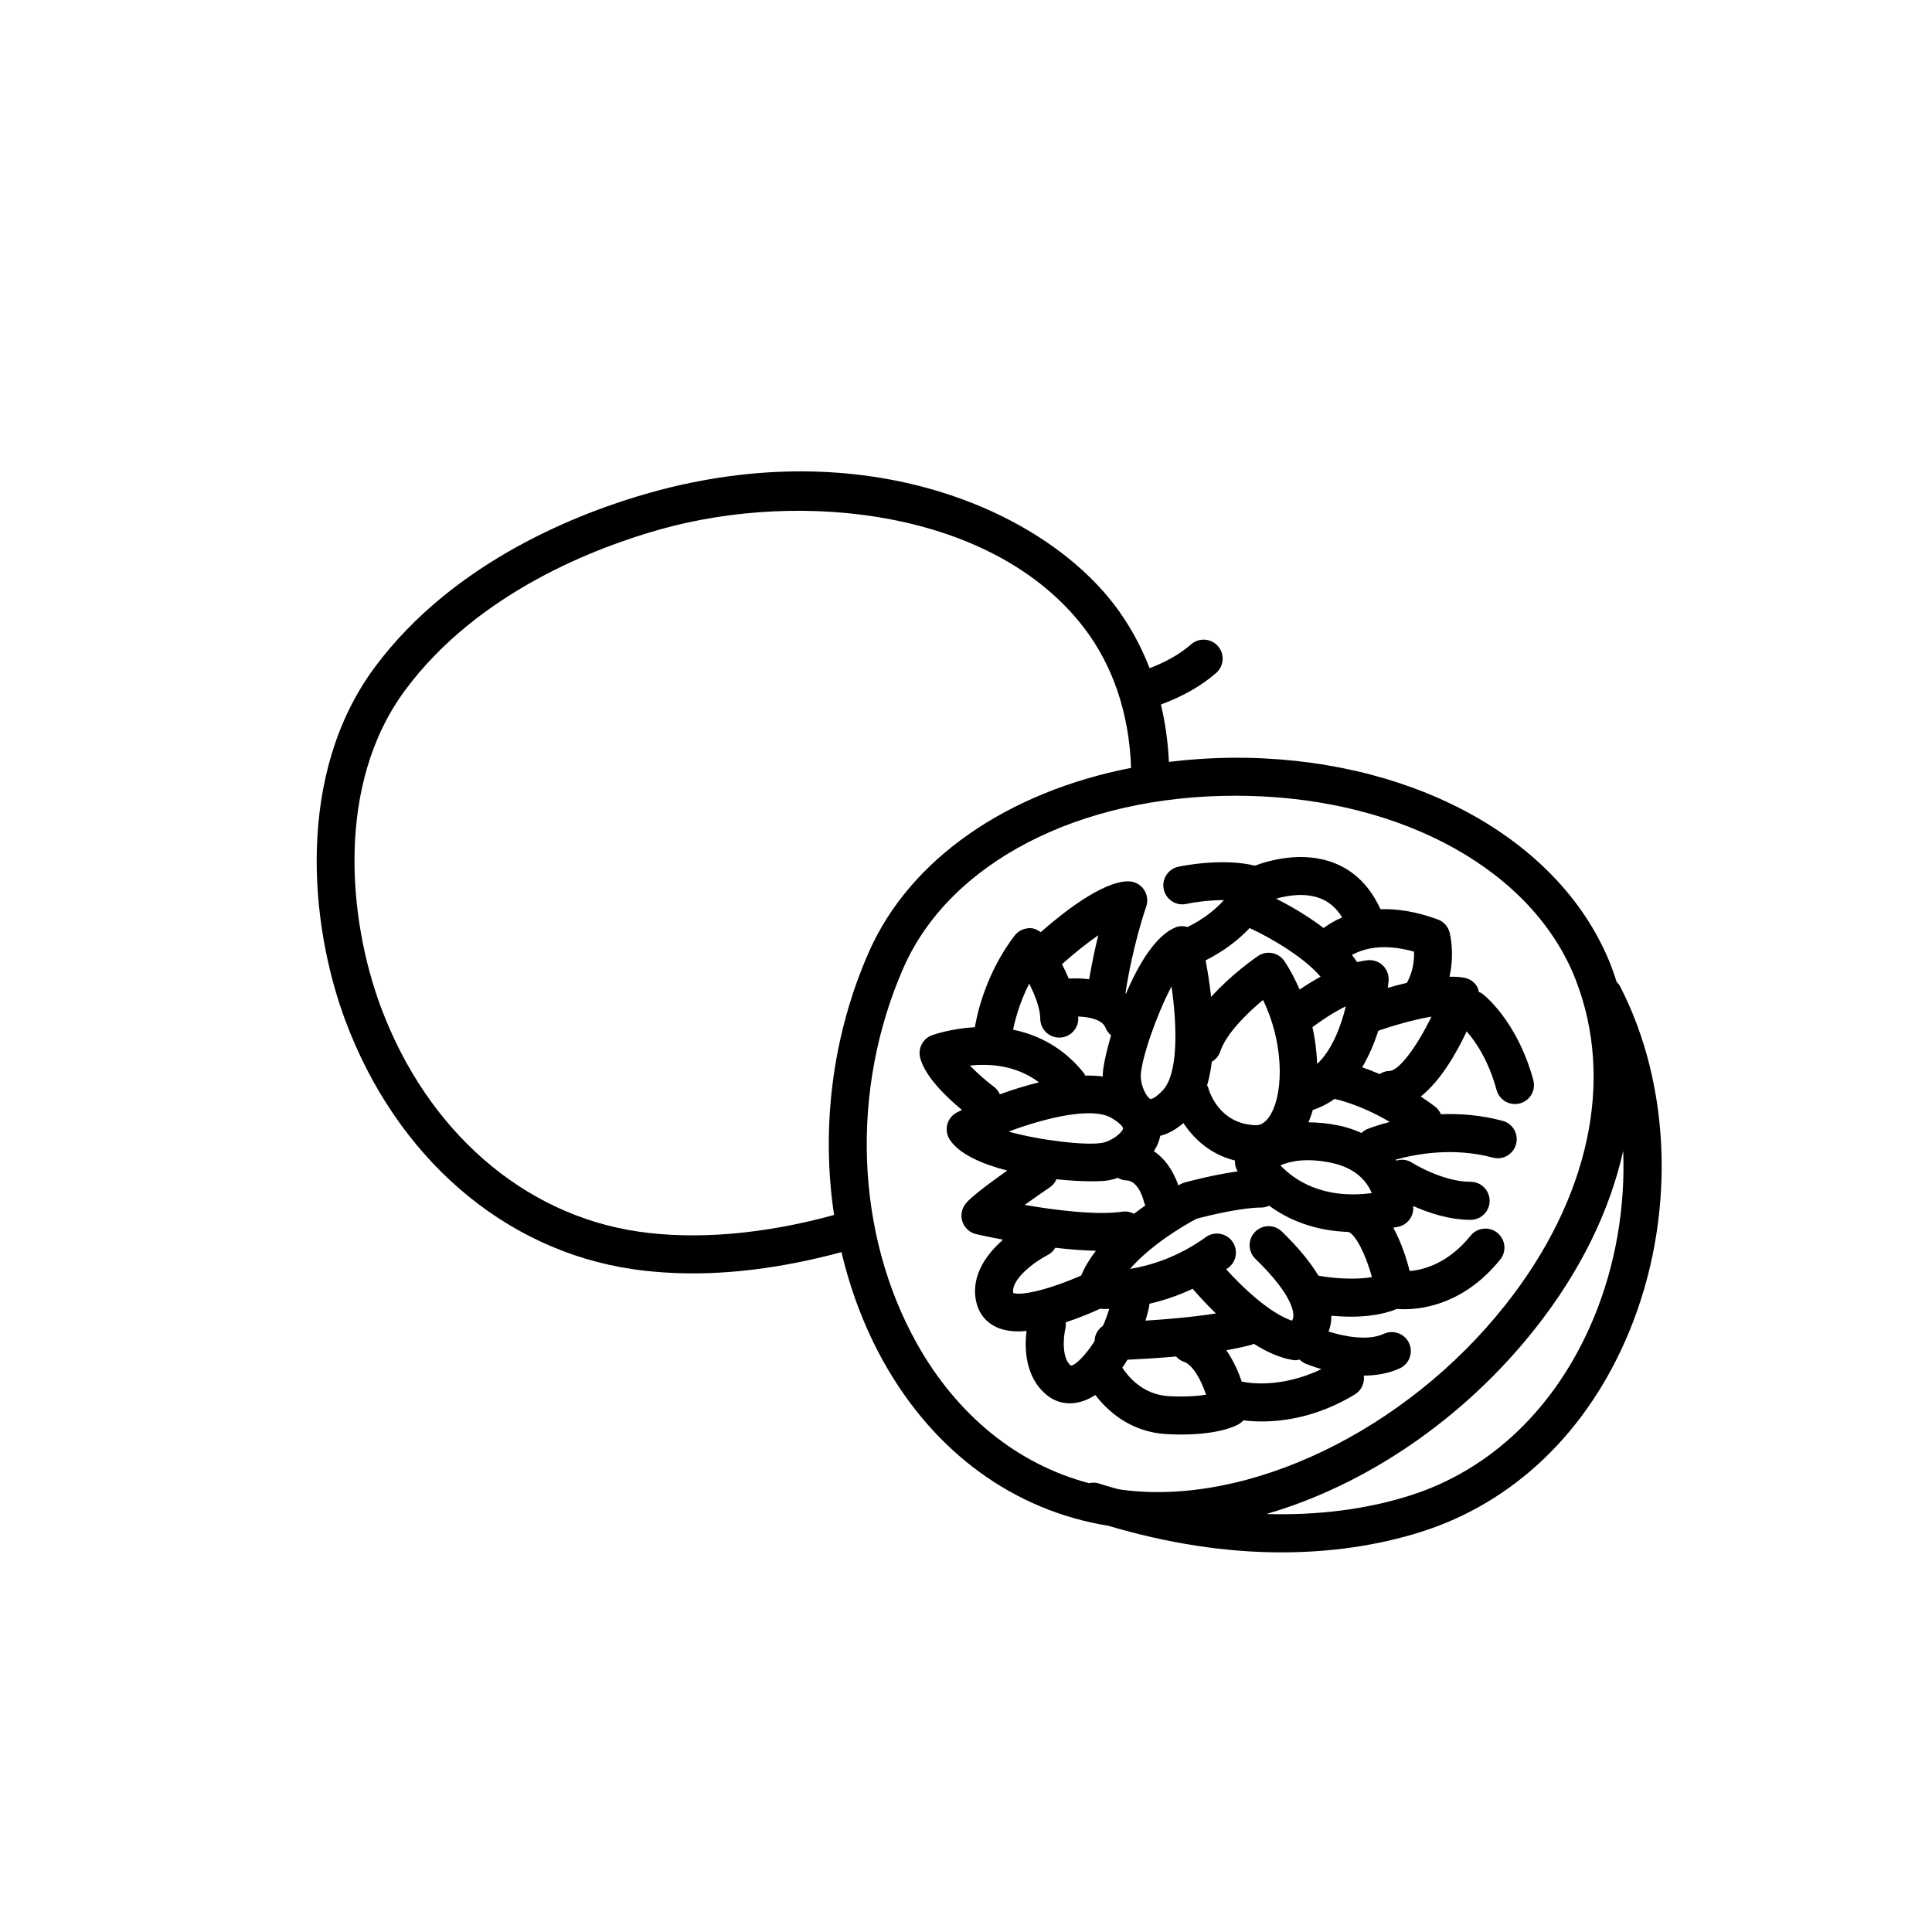 <?xml version="1.0" encoding="UTF-8"?>
<!-- Uploaded to: ICON Repo, www.svgrepo.com, Generator: ICON Repo Mixer Tools -->
<svg fill="#000000" width="800px" height="800px" version="1.1" viewBox="144 144 512 512" xmlns="http://www.w3.org/2000/svg">
 <g>
  <path d="m434.27 513.68c3 3.93 9.047 9.832 18.891 10.371 1.406 0.078 2.727 0.113 3.957 0.113 9.816 0 14.27-2.231 15.141-2.727 0.484-0.281 0.902-0.633 1.258-1.039 1.219 0.156 2.84 0.305 4.848 0.305 5.969 0 15-1.27 24.695-7.168 1.766-1.074 2.621-3.059 2.363-4.984 3.188-0.016 6.496-0.527 9.531-1.922 2.527-1.168 3.629-4.164 2.465-6.688-1.168-2.527-4.156-3.633-6.688-2.465-4.285 1.988-10.801 0.625-14.648-0.605 0.184-0.512 0.367-1.023 0.488-1.605 0.172-0.84 0.254-1.707 0.262-2.582 1.566 0.145 3.371 0.25 5.297 0.25 3.969 0 8.363-0.527 12.07-2.055 0.543 0.043 1.168 0.078 1.934 0.078 5.473 0 16.145-1.684 25.43-13.156 1.75-2.16 1.418-5.332-0.746-7.086-2.16-1.746-5.332-1.418-7.086 0.746-5.969 7.375-12.426 9.066-16.156 9.371-0.812-3.219-2.199-7.582-4.352-11.484 0.488-0.102 0.941-0.145 1.438-0.262 2.269-0.543 3.871-2.566 3.871-4.898 0-0.176-0.043-0.41-0.051-0.594 3.981 1.777 9.52 3.676 15.246 3.676 2.781 0 5.039-2.254 5.039-5.039 0-2.785-2.254-5.039-5.039-5.039-7.434 0-15.34-4.945-15.559-5.082-1.277-0.82-2.769-0.941-4.121-0.543-0.062-0.082-0.141-0.164-0.203-0.242 5.18-1.457 15.219-3.387 25.75-0.551 2.707 0.723 5.453-0.871 6.176-3.559s-0.867-5.453-3.555-6.176c-5.766-1.555-11.367-1.949-16.363-1.758-0.328-0.723-0.766-1.402-1.438-1.922-1.312-1.02-2.609-1.914-3.898-2.773 5.211-4.129 9.387-11.355 12.16-17.258 2.195 2.488 5.723 7.434 7.934 15.543 0.613 2.242 2.641 3.715 4.859 3.715 0.438 0 0.887-0.055 1.328-0.176 2.691-0.727 4.273-3.496 3.543-6.18-4.32-15.848-13.211-22.66-13.586-22.941-0.262-0.195-0.566-0.266-0.848-0.402-0.113-0.461-0.188-0.934-0.43-1.359-0.754-1.301-2.047-2.195-3.523-2.441-1.168-0.195-2.465-0.266-3.832-0.246 1.449-6.332 0.102-11.5 0.027-11.777-0.43-1.574-1.594-2.844-3.125-3.406-5.867-2.148-10.91-2.848-15.191-2.711-2.723-5.973-6.82-10.133-12.297-12.258-8.395-3.258-17.305-0.648-20.969 0.719-8.605-2.082-19.059 0.023-20.309 0.289-2.719 0.59-4.445 3.273-3.856 5.992 0.59 2.723 3.293 4.461 5.992 3.856 1.789-0.391 5.785-1.008 9.84-1.008h0.117c-2.121 2.348-5.246 4.992-9.637 7.125-1.027-0.277-2.102-0.324-3.106 0.07-5.242 2.066-9.816 9.605-13.215 17.59-0.051-0.039-0.086-0.094-0.137-0.137 1.898-12.574 5.449-22.805 5.488-22.914 0.543-1.539 0.301-3.254-0.641-4.586-0.945-1.332-2.477-2.125-4.109-2.125-6.887 0-17.523 8.48-23.199 13.477-0.828-0.609-1.762-1.055-2.816-1.074-1.66 0.02-3.125 0.703-4.098 1.977-7.402 9.684-9.836 20.188-10.539 24.27-6.297 0.367-10.898 1.973-11.332 2.125-2.426 0.879-3.789 3.453-3.168 5.957 1.277 5.094 7.25 10.688 11.094 13.863-0.539 0.25-0.992 0.469-1.242 0.59-1.305 0.633-2.269 1.805-2.648 3.207-0.379 1.402-0.133 2.902 0.672 4.109 2.535 3.805 8.496 6.414 15.203 8.148-9.777 6.914-10.855 8.496-11.285 9.145-0.918 1.379-1.102 3.113-0.492 4.656 0.613 1.535 1.938 2.676 3.551 3.051 0.336 0.078 3.09 0.707 7.121 1.465-4.879 4.269-8.887 10.301-6.918 17.207 0.777 2.715 2.648 4.856 5.273 6.027 1.699 0.758 3.699 1.074 5.848 1.074 0.652 0 1.336-0.074 2.012-0.133-0.535 4.422-0.496 12.43 5.586 17.16 1.734 1.348 3.742 2.035 5.875 2.035 1.273 0 2.586-0.246 3.91-0.738 0.961-0.352 1.914-0.863 2.867-1.477zm25.801-28.145c1.473 1.723 3.602 4.07 6.156 6.535-6.09 0.98-13.211 1.57-18.672 1.914 0.406-1.32 0.762-2.656 1.027-4 0.031-0.164-0.016-0.316 0-0.477 3.492-0.797 7.367-2.027 11.488-3.973zm-6.356 28.461c-7.098-0.395-11.031-5.586-12.285-7.562 0.477-0.668 0.926-1.379 1.371-2.098 3.059-0.137 7.738-0.398 12.875-0.855 0.559 0.602 1.211 1.121 2.043 1.398 2.426 0.809 4.574 4.82 5.91 8.734-2.203 0.355-5.449 0.613-9.914 0.383zm19.848-3.785c-0.156-0.039-0.305 0.004-0.461-0.02-0.898-2.613-2.234-5.652-4.129-8.375 2.426-0.414 4.719-0.887 6.703-1.438 0.211-0.059 0.363-0.203 0.555-0.285 3.324 2.106 6.836 3.734 10.32 4.316 0.277 0.043 0.555 0.07 0.828 0.07 0.344 0 0.672-0.113 1.008-0.188 0.449 0.453 0.984 0.832 1.605 1.098 0.445 0.188 2.012 0.809 4.195 1.445-11.191 5.387-20.172 3.488-20.625 3.375zm19.98-28.121c-0.043-0.012-0.086 0.012-0.133 0-2.184-3.637-5.367-7.519-9.703-11.719-2.004-1.945-5.188-1.891-7.125 0.109-1.938 2.004-1.883 5.191 0.113 7.125 10.09 9.777 10.223 14.371 10.023 15.547-0.059 0.344-0.188 0.625-0.34 0.848-5.637-1.93-12.609-8.266-17.438-13.645 0.168-0.113 0.328-0.203 0.496-0.32 2.258-1.625 2.769-4.773 1.145-7.031s-4.777-2.773-7.031-1.145c-7.426 5.348-14.738 7.543-20.082 8.414 5.231-6.031 13.598-11.199 17.672-13.309 3.473-0.93 12.043-2.953 17.105-2.953 0.754 0 1.453-0.191 2.098-0.488 5.019 3.695 11.988 6.668 21.004 6.953 1.941 0.738 4.582 5.949 6.234 11.965-4.461 0.789-10.492 0.305-14.039-0.352zm-82.25-38.211c10.281-3.836 22.148-6.527 27.188-3.652 2.734 1.559 3.172 2.68 3.144 2.832-0.188 1.086-2.941 3.332-5.543 3.809-4.352 0.781-16.703-0.699-24.789-2.988zm38.504 5.195c0.801-1.23 1.398-2.59 1.688-4.074 1.855-0.453 3.934-1.477 6.133-3.387 2.715 4.137 7.094 8.305 13.656 9.938-0.039 0.867 0.121 1.746 0.535 2.547 0.055 0.102 0.145 0.227 0.203 0.328-6.727 0.93-13.664 2.844-14.051 2.945-0.309 0.09-0.613 0.207-0.902 0.348-0.168 0.082-0.449 0.227-0.789 0.402-1.555-4.441-3.941-7.344-6.473-9.047zm17.559-26.371c1.586-4.758 7.047-10.125 11.359-13.707 5.332 10.902 5.621 23.93 2.102 30.207-1.746 3.106-3.598 3.012-4.293 2.981-9.5-0.453-12.062-8.926-12.332-9.93-0.059-0.23-0.211-0.41-0.301-0.621 0.586-1.973 0.984-4.082 1.246-6.269 1-0.582 1.828-1.473 2.219-2.66zm33.301-12.02c-1.305 5.352-3.676 11.602-7.59 15.277-0.137-3.203-0.508-6.477-1.258-9.742 2.367-1.801 5.609-3.945 8.848-5.535zm6.871 49.496c-13.145 1.738-20.648-3.582-24.203-7.344 2.562-1.133 6.867-2.051 13.477-0.68 6.641 1.383 9.5 5.074 10.727 8.023zm-1.195-16.953c-0.59 0.246-1.086 0.609-1.52 1.027-1.785-0.801-3.723-1.496-5.957-1.965-2.981-0.621-5.656-0.855-8.094-0.859 0.43-1.055 0.82-2.117 1.129-3.266 2.133-0.703 4.055-1.699 5.766-2.941 0.348 0.07 6.766 1.422 14.641 6.102-3.512 0.906-5.719 1.797-5.965 1.902zm5.856-15.406c-0.965 0-1.816 0.344-2.586 0.816-1.707-0.734-3.262-1.332-4.621-1.789 1.867-3.141 3.258-6.5 4.273-9.684 3.769-1.324 9.324-2.938 14.102-3.75-3.91 8.043-8.664 14.406-11.168 14.406zm4.715-23.484c-0.023 0.039-0.016 0.082-0.039 0.121-1.812 0.43-3.539 0.887-5.086 1.332 0.137-1.047 0.199-1.758 0.211-1.918 0.113-1.465-0.422-2.914-1.461-3.949-1.039-1.043-2.492-1.555-3.945-1.461-0.965 0.074-1.949 0.285-2.934 0.508-0.418-0.645-0.875-1.277-1.367-1.902 3.012-1.656 8.301-3.191 16.449-0.867 0.082 2.047-0.172 5.102-1.828 8.137zm-23.008-22.258c2.383 0.926 4.293 2.59 5.785 5.043-2 0.859-3.633 1.863-4.914 2.809-4.562-3.473-9.43-6.18-12.578-7.777 2.996-0.848 7.652-1.648 11.707-0.074zm-18.734 7.863c5.652 2.582 14.52 7.832 18.801 12.895-2.098 1.152-3.977 2.328-5.539 3.406-1.168-2.641-2.469-5.211-4.051-7.543-0.754-1.105-1.914-1.871-3.227-2.121-1.312-0.254-2.676 0.031-3.781 0.789-1.023 0.699-7.129 4.969-12.402 10.824-0.414-3.719-0.965-7.066-1.469-9.688 5.086-2.535 8.902-5.629 11.668-8.562zm-20.703 15.484c1.578 10.859 1.707 23.031-2.156 27.336-2.09 2.328-3.305 2.543-3.434 2.477-1.02-0.41-2.637-3.57-2.551-6.219 0.141-4.426 4.207-16.176 8.141-23.594zm-21.82-1.922c-1.867-0.234-3.691-0.254-5.414-0.172-0.562-1.344-1.172-2.609-1.789-3.809 3.168-2.84 6.594-5.566 9.633-7.676-0.844 3.367-1.707 7.348-2.43 11.656zm-15.887 1.164c1.566 3.129 2.926 6.637 2.926 9.266 0 2.785 2.254 5.039 5.039 5.039 2.781 0 5.039-2.254 5.039-5.039 0-0.176-0.047-0.367-0.051-0.547 3.086 0.113 6.449 0.832 7.281 3 0.312 0.812 0.844 1.457 1.461 1.984-1.352 4.609-2.144 8.477-2.203 10.32-0.008 0.188 0.02 0.398 0.02 0.594-1.504-0.191-3.062-0.277-4.672-0.242-0.121-0.211-0.176-0.441-0.328-0.641-5.578-6.977-12.375-10.211-18.785-11.52 0.523-2.574 1.715-7.184 4.273-12.215zm-9.246 27.426c-2.172-1.633-4.574-3.75-6.473-5.699 5.078-0.574 12.227-0.152 18.301 4.434-3.68 0.906-7.215 2.035-10.352 3.18-0.34-0.723-0.793-1.402-1.477-1.914zm25.887 24.961c1.969 0 3.531-0.098 4.496-0.277 0.727-0.133 1.52-0.359 2.324-0.633 0.73 0.391 1.52 0.668 2.383 0.676 0.527 0.004 3.234 0.309 4.652 5.984 0.059 0.242 0.195 0.434 0.289 0.66-0.98 0.68-1.984 1.402-3.012 2.188-0.895-0.441-1.879-0.707-2.926-0.566-6.863 1.047-17.898-0.379-26.062-1.77 2.191-1.57 4.578-3.238 6.801-4.754 0.773-0.527 1.273-1.258 1.645-2.051 3.551 0.375 6.832 0.543 9.41 0.543zm-20.871 29.609c-0.656-3.75 5.996-8.496 9.234-10.137 0.852-0.43 1.453-1.105 1.926-1.859 3.586 0.418 7.262 0.723 10.742 0.801-1.578 2.051-2.926 4.234-3.898 6.543-7.418 3.348-15.594 5.492-18.004 4.652zm15.289 19.246c-2.438-1.898-2.043-7.438-1.465-9.832 0.137-0.551 0.117-1.098 0.07-1.637 3.688-1.211 6.93-2.602 9.055-3.59 0.488 0.023 1.043 0.043 1.734 0.043 0.219 0 0.512-0.02 0.746-0.02-0.473 1.578-1.027 3.09-1.664 4.481-1.312 0.906-2.199 2.348-2.211 4.051-2.484 3.93-5.144 6.422-6.266 6.504z"/>
  <path d="m573.25 405.24c-0.211-0.402-0.527-0.699-0.82-1.02-0.457-1.406-0.914-2.812-1.453-4.203-12.641-32.531-50.414-54.195-96.23-55.184-7.195-0.148-14.188 0.266-20.969 1.082-0.25-5.258-0.961-10.344-2.121-15.211 5.781-2.144 10.723-4.93 14.641-8.367 2.094-1.836 2.301-5.019 0.469-7.109-1.832-2.09-5.023-2.301-7.109-0.469-3.332 2.918-7.375 4.93-11 6.32-2.379-6.121-5.512-11.812-9.445-16.926-19.516-25.383-66.301-45.465-122.92-29.59-18.203 5.106-51.887 17.898-72.938 46.219-21.031 28.297-17.363 68.156-7.828 93.695 13.531 36.25 42.004 60.875 76.16 65.863 5.121 0.746 10.469 1.121 16 1.121 12.387 0 25.703-1.965 39.312-5.633 2.426 10.242 6.133 20.098 11.207 29.152 13.48 24.059 34.594 39.344 59.555 43.379 15.461 4.594 30.941 7.035 45.73 7.035 13.031 0 25.531-1.789 37-5.398 24.621-7.738 44.211-26.508 55.16-52.848 12.422-29.879 11.504-65.102-2.398-91.91zm-260.11 65.141c-30.461-4.453-55.949-26.668-68.176-59.418-8.652-23.168-12.145-59.113 6.477-84.16 19.266-25.918 50.605-37.77 67.57-42.527 37.691-10.574 88.336-5.019 112.21 26.027 7.777 10.117 12.043 22.926 12.527 37.191-32.695 6.402-58.617 24.043-69.543 48.926-9.645 21.957-12.648 46.473-9.164 69.562-18.605 5.094-36.484 6.648-51.906 4.398zm73.852 29.684c-16.355-29.191-17.719-67.355-3.559-99.598 12.25-27.891 46.566-45.59 87.945-45.59 1.047 0 2.098 0.012 3.152 0.035 41.723 0.898 75.895 20.039 87.055 48.758 10.344 26.621 3.586 57.977-18.543 86.027-26.422 33.492-68.348 53.672-101.98 49.07-0.379-0.055-0.738-0.164-1.113-0.223-1.59-0.48-3.18-0.887-4.769-1.418-0.875-0.289-1.758-0.25-2.602-0.07-18.918-5.027-34.898-17.914-45.59-36.992zm179.35-6.769c-9.785 23.543-27.145 40.27-48.879 47.098-11.621 3.652-24.449 5.227-37.855 4.836 26.254-7.617 52.227-25.055 71.344-49.289 11.863-15.035 19.648-31.031 23.211-46.945 0.578 14.887-1.973 30.223-7.82 44.301z"/>
 </g>
</svg>